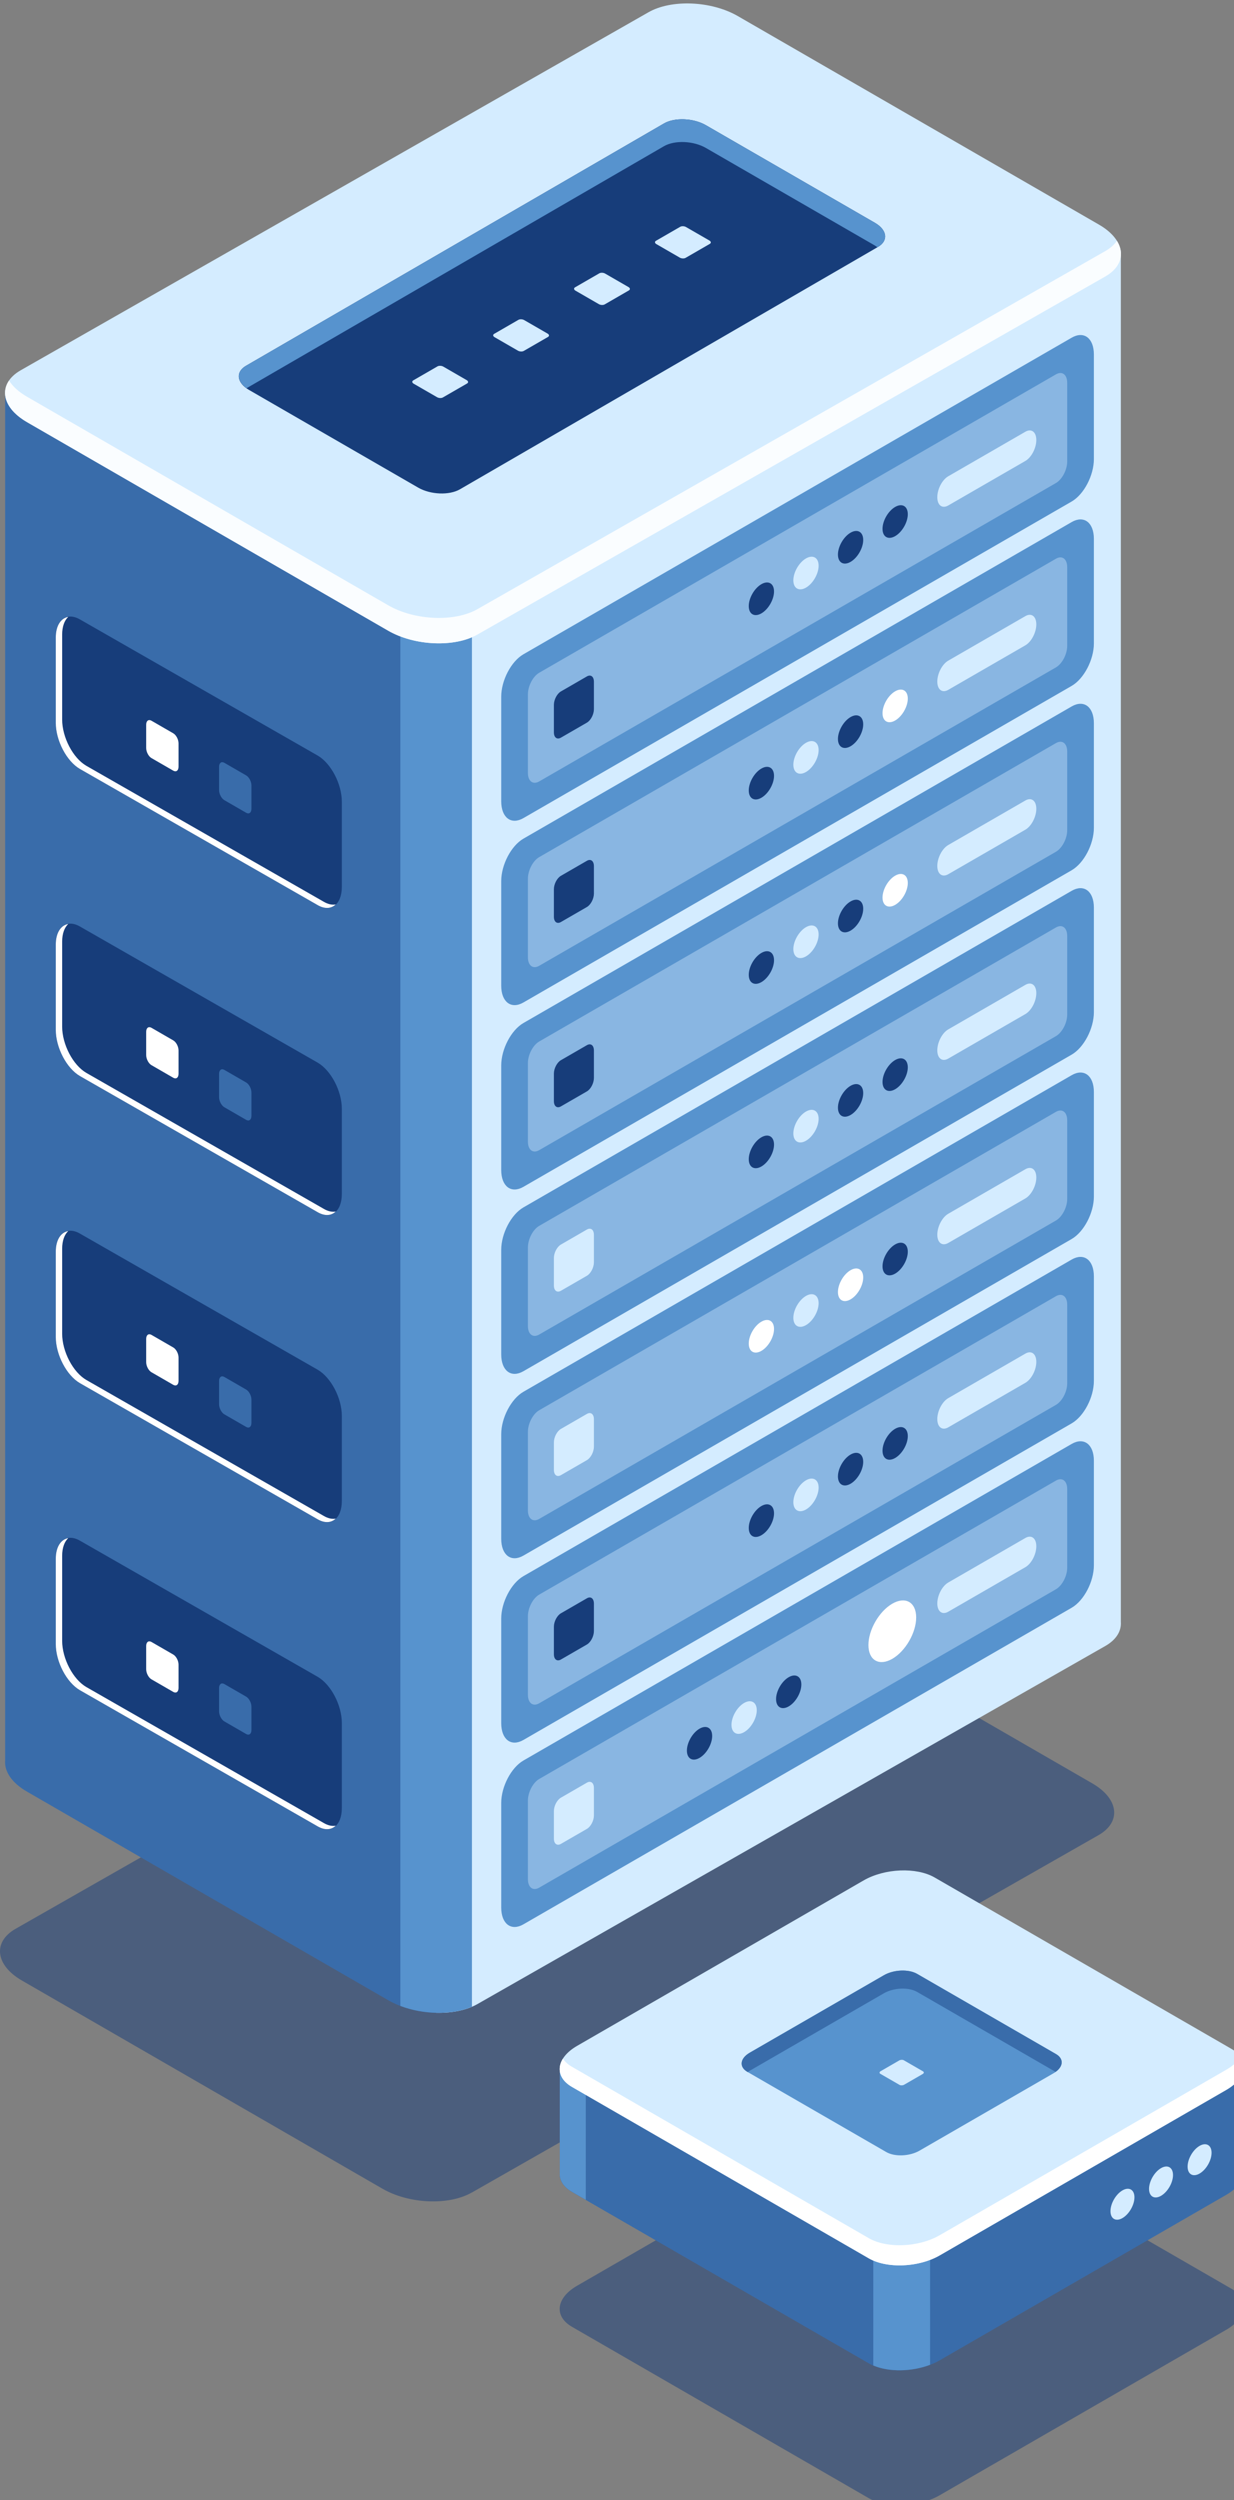 <svg xmlns="http://www.w3.org/2000/svg" id="svg6616" version="1.1" viewBox="0 0 30.092 60.96" height="230.4" width="113.735"><rect x="0" y="0" width="30.092" height="60.96" fill="#808080" stroke="none"/><g transform="translate(61.915 -192.437)" id="layer1"><path id="path8-9" d="m-50.406 245.894 15.284-8.715c.559-.323.489-.887-.157-1.26l-8.794-5.077c-.646-.373-1.622-.413-2.18-.09l-15.285 8.715c-.559.322-.489.886.157 1.259l8.794 5.077c.645.373 1.622.413 2.18.09z" style="opacity:.5;fill:#173d7a;stroke-width:.265px"/><g id="g1110-6" transform="matrix(.265 0 0 .265 -139.593 139.2)"><g id="g982-4"><g id="g932-2"><path id="path906-2" d="M293.598 362.894V237.181l49.977-13.08 9.206-5.315c2.113-1.22 5.803-1.067 8.242.342l8.589 4.959 26.656-.015-7.893 121.358c.06.826-.4 1.622-1.415 2.208l-49.874 37.632c-2.113 1.22-5.803 1.067-8.242-.342l-33.238-19.19c-1.408-.812-2.087-1.864-2.008-2.844z" style="fill:#396caa"/><path id="path908-2" d="M356.604 217.969c1.546.037 3.151.427 4.418 1.159l8.589 4.959 26.656-.015v126.051c.06.826-.4 1.622-1.415 2.208l-57.767 32.939c-1.015.586-2.395.852-3.825.817l-.596-126.839z" style="fill:#d4ecff"/><path id="path910-0" d="M336.554 385.53c-1.822.781-4.458.737-6.589-.075V257.749h6.589z" style="fill:#5793ce"/><path id="path912-8" d="m337.085 259.263 57.767-32.939c2.113-1.22 1.848-3.35-.592-4.759l-33.238-19.19c-2.44-1.408-6.13-1.561-8.242-.342l-57.767 32.939c-2.113 1.22-1.848 3.35.592 4.759l33.238 19.19c2.439 1.409 6.129 1.562 8.242.342z" style="fill:#d4ecff"/><path id="path914-6" d="m295.605 237.394 33.238 19.19c2.439 1.408 6.13 1.561 8.242.342l57.767-32.939c.471-.272.817-.591 1.054-.935.726 1.168.397 2.435-1.054 3.273l-57.767 32.939c-2.113 1.22-5.803 1.067-8.242-.342l-33.238-19.19c-1.895-1.094-2.471-2.623-1.646-3.824.331.533.882 1.045 1.646 1.486z" style="fill:#fafdff"/><g id="g930-8"><path id="path916-6" d="m335.451 245.913 38.46-22.294c.989-.571.865-1.568-.277-2.227l-15.553-8.98c-1.142-.659-2.868-.731-3.857-.16l-38.46 22.294c-.989.571-.865 1.568.277 2.227l15.553 8.98c1.141.66 2.868.731 3.857.16z" style="fill:#173d7a"/><g id="g926-6"><path id="path918-6" d="m356.214 224.62 2.229-1.287c.137-.079.12-.217-.038-.308l-2.152-1.242c-.158-.091-.397-.101-.534-.022l-2.229 1.287c-.137.079-.12.217.038.308l2.152 1.242c.158.092.397.101.534.022z" style="fill:#d4ecff"/><path id="path920-8" d="m348.768 228.902 2.229-1.287c.137-.079.12-.217-.038-.308l-2.152-1.242c-.158-.091-.397-.101-.534-.022l-2.229 1.287c-.137.079-.12.217.038.308l2.152 1.242c.159.091.398.101.534.022z" style="fill:#d4ecff"/><path id="path922-7" d="m341.323 233.183 2.229-1.287c.137-.079.12-.217-.038-.308l-2.152-1.242c-.158-.091-.397-.101-.534-.022l-2.229 1.287c-.137.079-.12.217.038.308l2.152 1.242c.158.091.397.101.534.022z" style="fill:#d4ecff"/><path id="path924-5" d="m333.878 237.464 2.229-1.287c.137-.079.12-.217-.038-.308l-2.152-1.243c-.158-.091-.397-.101-.534-.022l-2.229 1.287c-.137.079-.12.217.038.308l2.152 1.242c.158.092.397.102.534.023z" style="fill:#d4ecff"/></g><path id="path928-2" d="m373.911 223.619-.046.026c-.075-.054-.145-.109-.231-.159l-15.553-8.98c-1.142-.659-2.868-.731-3.857-.16l-38.414 22.268c-.911-.652-.959-1.54-.046-2.068l38.46-22.294c.989-.571 2.715-.499 3.857.16l15.553 8.98c1.141.659 1.265 1.656.277 2.227z" style="fill:#5793ce"/></g></g><g id="g944-8"><path id="path934-9" d="m322.353 284.17-21.867-12.52c-1.231-.71-2.228-2.616-2.228-4.257v-7.82c0-1.641.997-2.395 2.228-1.684l21.867 12.52c1.23.71 2.228 2.616 2.228 4.257v7.82c0 1.64-.998 2.394-2.228 1.684z" style="fill:#173d7a"/><path id="path936-1" d="M299.403 257.652c-.344.324-.559.877-.559 1.627v7.82c0 1.641.998 3.547 2.228 4.257l21.867 12.52c.395.228.761.29 1.082.236-.408.385-1.001.443-1.669.057l-21.867-12.52c-1.231-.71-2.228-2.616-2.228-4.257v-7.82c.001-1.113.466-1.804 1.146-1.92z" style="fill:#fff"/><g id="g942-3"><path id="path938-5" d="m315.776 275.675-2.006-1.158c-.268-.155-.486-.57-.486-.928v-2.143c0-.358.217-.522.486-.367l2.006 1.158c.268.155.486.57.486.928v2.143c-.001.357-.218.522-.486.367z" style="fill:#396caa"/><path id="path940-8" d="m309.068 271.802-2.006-1.158c-.268-.155-.486-.57-.486-.928v-2.143c0-.358.217-.522.486-.367l2.006 1.158c.268.155.486.57.486.928v2.143c0 .358-.217.522-.486.367z" style="fill:#fff"/></g></g><g id="g956-7"><path id="path946-9" d="m322.353 340.678-21.867-12.52c-1.231-.71-2.228-2.616-2.228-4.257v-7.82c0-1.641.997-2.395 2.228-1.684l21.867 12.52c1.23.71 2.228 2.616 2.228 4.257v7.82c0 1.64-.998 2.394-2.228 1.684z" style="fill:#173d7a"/><path id="path948-0" d="M299.403 314.16c-.344.324-.559.877-.559 1.627v7.82c0 1.641.998 3.547 2.228 4.257l21.867 12.52c.395.228.761.29 1.082.236-.408.385-1.001.443-1.669.058l-21.867-12.52c-1.231-.71-2.228-2.616-2.228-4.257v-7.82c.001-1.115.466-1.805 1.146-1.921z" style="fill:#fff"/><g id="g954-1"><path id="path950-6" d="m315.776 332.183-2.006-1.158c-.268-.155-.486-.57-.486-.928v-2.143c0-.358.217-.522.486-.367l2.006 1.158c.268.155.486.57.486.928v2.143c-.001.357-.218.522-.486.367z" style="fill:#396caa"/><path id="path952-5" d="m309.068 328.31-2.006-1.158c-.268-.155-.486-.57-.486-.928v-2.143c0-.358.217-.522.486-.367l2.006 1.158c.268.155.486.57.486.928v2.143c0 .358-.217.522-.486.367z" style="fill:#fff"/></g></g><g id="g968-5"><path id="path958-8" d="m322.353 368.932-21.867-12.52c-1.231-.71-2.228-2.616-2.228-4.257v-7.82c0-1.641.997-2.395 2.228-1.684l21.867 12.52c1.23.711 2.228 2.616 2.228 4.257v7.82c0 1.64-.998 2.394-2.228 1.684z" style="fill:#173d7a"/><path id="path960-4" d="M299.403 342.414c-.344.324-.559.877-.559 1.627v7.82c0 1.641.998 3.547 2.228 4.257l21.867 12.52c.395.228.761.29 1.082.236-.408.385-1.001.443-1.669.057l-21.867-12.52c-1.231-.71-2.228-2.616-2.228-4.257v-7.82c.001-1.114.466-1.804 1.146-1.92z" style="fill:#fff"/><g id="g966-8"><path id="path962-7" d="m315.776 360.437-2.006-1.158c-.268-.155-.486-.57-.486-.928v-2.143c0-.358.217-.522.486-.367l2.006 1.158c.268.155.486.57.486.928v2.143c-.001.357-.218.522-.486.367z" style="fill:#396caa"/><path id="path964-8" d="m309.068 356.564-2.006-1.158c-.268-.155-.486-.57-.486-.928v-2.143c0-.358.217-.522.486-.367l2.006 1.158c.268.155.486.57.486.928v2.143c0 .358-.217.522-.486.367z" style="fill:#fff"/></g></g><g id="g980-6"><path id="path970-3" d="m322.353 312.424-21.867-12.52c-1.231-.71-2.228-2.616-2.228-4.257v-7.82c0-1.641.997-2.395 2.228-1.684l21.867 12.52c1.23.711 2.228 2.616 2.228 4.257v7.82c0 1.64-.998 2.394-2.228 1.684z" style="fill:#173d7a"/><path id="path972-7" d="M299.403 285.906c-.344.324-.559.877-.559 1.627v7.82c0 1.641.998 3.547 2.228 4.257l21.867 12.52c.395.228.761.29 1.082.236-.408.385-1.001.443-1.669.057l-21.867-12.52c-1.231-.71-2.228-2.616-2.228-4.257v-7.82c.001-1.113.466-1.804 1.146-1.92z" style="fill:#fff"/><g id="g978-1"><path id="path974-5" d="m315.776 303.929-2.006-1.158c-.268-.155-.486-.57-.486-.928V299.7c0-.358.217-.522.486-.367l2.006 1.158c.268.155.486.57.486.928v2.143c-.001.357-.218.522-.486.367z" style="fill:#396caa"/><path id="path976-7" d="m309.068 300.056-2.006-1.158c-.268-.155-.486-.57-.486-.928v-2.143c0-.358.217-.522.486-.367l2.006 1.158c.268.155.486.57.486.928v2.143c0 .358-.217.522-.486.367z" style="fill:#fff"/></g></g></g><g id="g1000-3"><path id="path984-2" d="m341.292 276.165 50.449-29.127c1.129-.652 2.045-2.401 2.045-3.907v-9.62c0-1.506-.915-2.198-2.045-1.546l-50.449 29.127c-1.129.652-2.044 2.401-2.044 3.906v9.62c0 1.507.915 2.199 2.044 1.547z" style="fill:#5793ce"/><path id="path986-5" d="m342.741 272.792 47.553-27.455c.573-.331 1.037-1.218 1.037-1.982v-7.232c0-.764-.464-1.115-1.037-.784l-47.553 27.455c-.573.331-1.037 1.218-1.037 1.982v7.232c-.001.763.464 1.114 1.037.784z" style="opacity:.4;fill:#d4ecff"/><path id="path988-7" d="m380.384 247.402 7.097-4.097c.556-.321 1.007-1.183 1.007-1.925s-.451-1.083-1.007-.762l-7.097 4.097c-.556.321-1.007 1.183-1.007 1.925-.001.743.45 1.084 1.007.762z" style="fill:#d4ecff"/><path id="path990-4" d="M374.336 249.551c0 .742.521 1.042 1.163.672.642-.371 1.163-1.273 1.163-2.015 0-.742-.521-1.042-1.163-.671-.642.37-1.163 1.272-1.163 2.014z" style="fill:#173d7a"/><path id="path992-7" d="M370.233 251.92c0 .742.521 1.042 1.163.671s1.163-1.273 1.163-2.015c0-.742-.521-1.042-1.163-.671s-1.163 1.273-1.163 2.015z" style="fill:#173d7a"/><path id="path994-5" d="M366.13 254.289c0 .742.521 1.042 1.163.672s1.163-1.273 1.163-2.015c0-.742-.521-1.042-1.163-.671-.643.37-1.163 1.272-1.163 2.014z" style="fill:#d4ecff"/><path id="path996-8" d="M362.026 256.658c0 .742.521 1.042 1.163.672.642-.371 1.163-1.273 1.163-2.015 0-.742-.521-1.042-1.163-.671s-1.163 1.272-1.163 2.014z" style="fill:#173d7a"/><path id="path998-9" d="m344.741 268.764 2.39-1.38c.357-.206.646-.759.646-1.235v-2.529c0-.476-.289-.695-.646-.489l-2.39 1.38c-.357.206-.646.759-.646 1.235v2.529c-.001.477.289.695.646.489z" style="fill:#173d7a"/></g><g id="g1018-8"><path id="path1002-6" d="m341.292 293.129 50.449-29.127c1.129-.652 2.045-2.401 2.045-3.906v-9.62c0-1.505-.915-2.198-2.045-1.546l-50.449 29.127c-1.129.652-2.044 2.401-2.044 3.907v9.62c0 1.504.915 2.196 2.044 1.545z" style="fill:#5793ce"/><path id="path1004-3" d="m342.741 289.755 47.553-27.455c.573-.331 1.037-1.218 1.037-1.982v-7.232c0-.764-.464-1.115-1.037-.784l-47.553 27.455c-.573.331-1.037 1.218-1.037 1.982v7.232c-.001.764.464 1.115 1.037.784z" style="opacity:.4;fill:#d4ecff"/><path id="path1006-0" d="m380.384 264.366 7.097-4.097c.556-.321 1.007-1.183 1.007-1.925s-.451-1.083-1.007-.762l-7.097 4.097c-.556.321-1.007 1.183-1.007 1.925-.001.742.45 1.083 1.007.762z" style="fill:#d4ecff"/><path id="path1008-5" d="M374.336 266.515c0 .742.521 1.042 1.163.671s1.163-1.273 1.163-2.015c0-.742-.521-1.042-1.163-.672-.642.372-1.163 1.274-1.163 2.016z" style="fill:#fff"/><path id="path1010-7" d="M370.233 268.884c0 .742.521 1.042 1.163.672.642-.371 1.163-1.273 1.163-2.015 0-.742-.521-1.042-1.163-.672-.642.371-1.163 1.273-1.163 2.015z" style="fill:#173d7a"/><path id="path1012-0" d="M366.13 271.253c0 .742.521 1.042 1.163.671s1.163-1.273 1.163-2.015c0-.742-.521-1.042-1.163-.672-.643.372-1.163 1.274-1.163 2.016z" style="fill:#d4ecff"/><path id="path1014-0" d="M362.026 273.622c0 .742.521 1.042 1.163.672s1.163-1.273 1.163-2.015c0-.742-.521-1.042-1.163-.672s-1.163 1.273-1.163 2.015z" style="fill:#173d7a"/><path id="path1016-1" d="m344.741 285.728 2.39-1.38c.357-.206.646-.759.646-1.235v-2.529c0-.476-.289-.695-.646-.489l-2.39 1.38c-.357.206-.646.759-.646 1.235v2.529c-.001.476.289.695.646.489z" style="fill:#173d7a"/></g><g id="g1036-9"><path id="path1020-5" d="m341.292 310.092 50.449-29.127c1.129-.652 2.045-2.401 2.045-3.906v-9.62c0-1.506-.915-2.198-2.045-1.546l-50.449 29.127c-1.129.652-2.044 2.401-2.044 3.906v9.62c0 1.506.915 2.198 2.044 1.546z" style="fill:#5793ce"/><path id="path1022-4" d="m342.741 306.719 47.553-27.455c.573-.331 1.037-1.218 1.037-1.982v-7.232c0-.764-.464-1.115-1.037-.784l-47.553 27.455c-.573.331-1.037 1.218-1.037 1.982v7.232c-.001.764.464 1.115 1.037.784z" style="opacity:.4;fill:#d4ecff"/><path id="path1024-8" d="m380.384 281.33 7.097-4.097c.556-.321 1.007-1.183 1.007-1.925s-.451-1.083-1.007-.762l-7.097 4.097c-.556.321-1.007 1.183-1.007 1.925-.001.742.45 1.083 1.007.762z" style="fill:#d4ecff"/><path id="path1026-6" d="M374.336 283.478c0 .742.521 1.042 1.163.672s1.163-1.273 1.163-2.015c0-.742-.521-1.042-1.163-.672-.642.372-1.163 1.274-1.163 2.015z" style="fill:#fff"/><path id="path1028-4" d="M370.233 285.848c0 .742.521 1.042 1.163.672.642-.371 1.163-1.273 1.163-2.015 0-.742-.521-1.042-1.163-.672-.642.371-1.163 1.273-1.163 2.015z" style="fill:#173d7a"/><path id="path1030-9" d="M366.13 288.216c0 .742.521 1.042 1.163.672s1.163-1.273 1.163-2.015c0-.742-.521-1.042-1.163-.672s-1.163 1.274-1.163 2.015z" style="fill:#d4ecff"/><path id="path1032-3" d="M362.026 290.586c0 .742.521 1.042 1.163.672.642-.371 1.163-1.273 1.163-2.015 0-.742-.521-1.042-1.163-.671-.642.37-1.163 1.272-1.163 2.014z" style="fill:#173d7a"/><path id="path1034-2" d="m344.741 302.692 2.39-1.38c.357-.206.646-.759.646-1.235v-2.529c0-.476-.289-.695-.646-.489l-2.39 1.38c-.357.206-.646.759-.646 1.235v2.529c-.001.476.289.695.646.489z" style="fill:#173d7a"/></g><g id="g1054-1"><path id="path1038-6" d="m341.292 327.056 50.449-29.127c1.129-.652 2.045-2.401 2.045-3.906v-9.62c0-1.505-.915-2.198-2.045-1.546l-50.449 29.127c-1.129.652-2.044 2.401-2.044 3.907v9.62c0 1.505.915 2.197 2.044 1.545z" style="fill:#5793ce"/><path id="path1040-4" d="m342.741 323.683 47.553-27.455c.573-.331 1.037-1.218 1.037-1.982v-7.232c0-.764-.464-1.115-1.037-.784l-47.553 27.455c-.573.331-1.037 1.218-1.037 1.982v7.232c-.001.764.464 1.115 1.037.784z" style="opacity:.4;fill:#d4ecff"/><path id="path1042-0" d="m380.384 298.294 7.097-4.097c.556-.321 1.007-1.183 1.007-1.925s-.451-1.083-1.007-.762l-7.097 4.097c-.556.321-1.007 1.183-1.007 1.925-.001.742.45 1.083 1.007.762z" style="fill:#d4ecff"/><path id="path1044-3" d="M374.336 300.442c0 .742.521 1.042 1.163.671s1.163-1.273 1.163-2.015c0-.742-.521-1.042-1.163-.672-.642.372-1.163 1.274-1.163 2.016z" style="fill:#173d7a"/><path id="path1046-4" d="M370.233 302.811c0 .742.521 1.042 1.163.672.642-.371 1.163-1.273 1.163-2.015 0-.742-.521-1.042-1.163-.672-.642.372-1.163 1.273-1.163 2.015z" style="fill:#173d7a"/><path id="path1048-5" d="M366.13 305.18c0 .742.521 1.042 1.163.672.642-.371 1.163-1.273 1.163-2.015 0-.742-.521-1.042-1.163-.672-.643.371-1.163 1.274-1.163 2.015z" style="fill:#d4ecff"/><path id="path1050-4" d="M362.026 307.549c0 .742.521 1.042 1.163.672.642-.371 1.163-1.273 1.163-2.015 0-.742-.521-1.042-1.163-.672s-1.163 1.273-1.163 2.015z" style="fill:#173d7a"/><path id="path1052-1" d="m344.741 319.655 2.39-1.38c.357-.206.646-.759.646-1.235v-2.529c0-.476-.289-.695-.646-.489l-2.39 1.38c-.357.206-.646.759-.646 1.235v2.529c-.001.477.289.696.646.489z" style="fill:#d4ecff"/></g><g id="g1072-5"><path id="path1056-0" d="m341.292 344.02 50.449-29.127c1.129-.652 2.045-2.401 2.045-3.906v-9.62c0-1.506-.915-2.198-2.045-1.546l-50.449 29.127c-1.129.652-2.044 2.401-2.044 3.906v9.62c0 1.505.915 2.198 2.044 1.546z" style="fill:#5793ce"/><path id="path1058-3" d="m342.741 340.647 47.553-27.455c.573-.331 1.037-1.218 1.037-1.982v-7.232c0-.764-.464-1.115-1.037-.784l-47.553 27.455c-.573.331-1.037 1.218-1.037 1.982v7.232c-.001.763.464 1.114 1.037.784z" style="opacity:.4;fill:#d4ecff"/><path id="path1060-9" d="m380.384 315.257 7.097-4.097c.556-.321 1.007-1.183 1.007-1.925s-.451-1.083-1.007-.762l-7.097 4.097c-.556.321-1.007 1.183-1.007 1.925-.001.742.45 1.083 1.007.762z" style="fill:#d4ecff"/><path id="path1062-9" d="M374.336 317.406c0 .742.521 1.042 1.163.672s1.163-1.273 1.163-2.015c0-.742-.521-1.042-1.163-.672-.642.371-1.163 1.273-1.163 2.015z" style="fill:#173d7a"/><path id="path1064-8" d="M370.233 319.775c0 .742.521 1.042 1.163.672.642-.371 1.163-1.273 1.163-2.015 0-.742-.521-1.042-1.163-.671-.642.37-1.163 1.272-1.163 2.014z" style="fill:#fff"/><path id="path1066-1" d="M366.13 322.144c0 .742.521 1.042 1.163.672s1.163-1.273 1.163-2.015c0-.742-.521-1.042-1.163-.672-.643.371-1.163 1.273-1.163 2.015z" style="fill:#d4ecff"/><path id="path1068-2" d="M362.026 324.513c0 .742.521 1.042 1.163.672.642-.371 1.163-1.273 1.163-2.015 0-.742-.521-1.042-1.163-.671-.642.37-1.163 1.272-1.163 2.014z" style="fill:#fff"/><path id="path1070-6" d="m344.741 336.619 2.39-1.38c.357-.206.646-.759.646-1.235v-2.529c0-.476-.289-.695-.646-.489l-2.39 1.38c-.357.206-.646.759-.646 1.235v2.529c-.001.477.289.695.646.489z" style="fill:#d4ecff"/></g><g id="g1090-8"><path id="path1074-8" d="m341.292 360.983 50.449-29.127c1.129-.652 2.045-2.401 2.045-3.906v-9.62c0-1.505-.915-2.198-2.045-1.546l-50.449 29.127c-1.129.652-2.044 2.401-2.044 3.907v9.62c0 1.505.915 2.197 2.044 1.545z" style="fill:#5793ce"/><path id="path1076-9" d="m342.741 357.61 47.553-27.455c.573-.331 1.037-1.218 1.037-1.982v-7.232c0-.764-.464-1.115-1.037-.784l-47.553 27.455c-.573.331-1.037 1.218-1.037 1.982v7.232c-.001.764.464 1.115 1.037.784z" style="opacity:.4;fill:#d4ecff"/><path id="path1078-7" d="m380.384 332.221 7.097-4.097c.556-.321 1.007-1.183 1.007-1.925s-.451-1.083-1.007-.762l-7.097 4.097c-.556.321-1.007 1.183-1.007 1.925-.001.742.45 1.083 1.007.762z" style="fill:#d4ecff"/><path id="path1080-8" d="M374.336 334.37c0 .742.521 1.042 1.163.671s1.163-1.273 1.163-2.015c0-.742-.521-1.042-1.163-.672-.642.372-1.163 1.274-1.163 2.016z" style="fill:#173d7a"/><path id="path1082-8" d="M370.233 336.739c0 .742.521 1.042 1.163.672.642-.371 1.163-1.273 1.163-2.015 0-.742-.521-1.042-1.163-.672-.642.371-1.163 1.273-1.163 2.015z" style="fill:#173d7a"/><path id="path1084-7" d="M366.13 339.108c0 .742.521 1.042 1.163.672.642-.371 1.163-1.273 1.163-2.015 0-.742-.521-1.042-1.163-.672-.643.371-1.163 1.273-1.163 2.015z" style="fill:#d4ecff"/><path id="path1086-5" d="M362.026 341.477c0 .742.521 1.042 1.163.671s1.163-1.273 1.163-2.015c0-.742-.521-1.042-1.163-.672s-1.163 1.274-1.163 2.016z" style="fill:#173d7a"/><path id="path1088-3" d="m344.741 353.583 2.39-1.38c.357-.206.646-.759.646-1.235v-2.529c0-.476-.289-.695-.646-.489l-2.39 1.38c-.357.206-.646.759-.646 1.235v2.529c-.001.476.289.695.646.489z" style="fill:#173d7a"/></g><g id="g1108-6"><path id="path1092-6" d="m341.292 377.947 50.449-29.127c1.129-.652 2.045-2.401 2.045-3.906v-9.62c0-1.506-.915-2.198-2.045-1.546l-50.449 29.127c-1.129.652-2.044 2.401-2.044 3.906v9.62c0 1.506.915 2.198 2.044 1.546z" style="fill:#5793ce"/><path id="path1094-2" d="m342.741 374.574 47.553-27.455c.573-.331 1.037-1.218 1.037-1.982v-7.232c0-.764-.464-1.115-1.037-.784l-47.553 27.455c-.573.331-1.037 1.218-1.037 1.982v7.232c-.001.764.464 1.115 1.037.784z" style="opacity:.4;fill:#d4ecff"/><path id="path1096-0" d="m380.384 349.185 7.097-4.097c.556-.321 1.007-1.183 1.007-1.925s-.451-1.083-1.007-.762l-7.097 4.097c-.556.321-1.007 1.183-1.007 1.925-.001.742.45 1.083 1.007.762z" style="fill:#d4ecff"/><path id="path1098-8" d="M373.039 352.251c0 1.401.984 1.969 2.197 1.268 1.213-.701 2.197-2.404 2.197-3.805 0-1.401-.984-1.969-2.197-1.268-1.213.701-2.197 2.404-2.197 3.805z" style="fill:#fff"/><path id="path1100-8" d="M364.54 357.225c0 .742.521 1.042 1.163.671s1.163-1.273 1.163-2.015c0-.742-.521-1.042-1.163-.672-.642.372-1.163 1.274-1.163 2.016z" style="fill:#173d7a"/><path id="path1102-1" d="M360.437 359.594c0 .742.521 1.042 1.163.672.642-.371 1.163-1.273 1.163-2.014 0-.742-.521-1.042-1.163-.672s-1.163 1.272-1.163 2.014z" style="fill:#d4ecff"/><path id="path1104-6" d="M356.334 361.963c0 .742.521 1.042 1.163.671s1.163-1.273 1.163-2.015c0-.742-.521-1.042-1.163-.672-.643.372-1.163 1.274-1.163 2.016z" style="fill:#173d7a"/><path id="path1106-8" d="m344.741 370.547 2.39-1.38c.357-.206.646-.759.646-1.235v-2.529c0-.476-.289-.695-.646-.489l-2.39 1.38c-.357.206-.646.759-.646 1.235v2.529c-.001.476.289.695.646.489z" style="fill:#d4ecff"/></g></g><g transform="matrix(.265 0 0 .265 -181.697 174.734)" id="g72-7"><path style="opacity:.5;fill:#173d7a" d="m531.948 296.653-27.307-15.766c-1.676-.968-1.466-2.658.469-3.775l26.367-15.223c1.935-1.117 4.863-1.239 6.539-.271l27.307 15.765c1.676.968 1.466 2.658-.469 3.775l-26.367 15.223c-1.935 1.118-4.863 1.24-6.539.272z" id="path42-7"/><path style="fill:#396caa" d="M566.446 266.488v-9.422l-21.127-.012-7.303-4.216c-1.676-.968-4.603-.846-6.539.271l-6.813 3.934-21.146-.012v9.69c-.048.655.318 1.287 1.123 1.752l27.307 15.766c1.676.968 4.603.846 6.538-.271l26.367-15.223c1.117-.645 1.655-1.48 1.593-2.257z" id="path44-3"/><path style="fill:#396caa" d="M534.983 252.19c-1.227.03-2.499.339-3.505.919l-6.813 3.934-21.146-.012v9.69c-.048.655.318 1.287 1.123 1.752l27.307 15.766c.805.465 1.9.676 3.034.648z" id="path46-2"/><path style="fill:#5793ce" d="m505.912 257.032-2.393-.001v9.69c-.048.655.318 1.287 1.123 1.752l1.27.733z" id="path48-0"/><path style="fill:#5793ce" d="M532.369 284.444c1.445.619 3.536.585 5.227-.06v-11.002h-5.227z" id="path50-7"/><path style="fill:#d4ecff" d="m531.948 274.583-27.307-15.766c-1.676-.968-1.466-2.658.469-3.775l26.367-15.223c1.935-1.117 4.863-1.239 6.539-.271l27.307 15.766c1.676.968 1.466 2.658-.469 3.775l-26.367 15.223c-1.935 1.118-4.863 1.239-6.539.271z" id="path52-4"/><path style="fill:#fff" d="m564.854 257.235-26.367 15.223c-1.935 1.117-4.862 1.239-6.538.271l-27.307-15.765a2.527 2.527 0 0 1-.836-.742c-.576.927-.315 1.932.836 2.596l27.307 15.766c1.676.968 4.603.846 6.538-.271l26.367-15.223c1.504-.868 1.961-2.081 1.306-3.033-.263.422-.7.828-1.306 1.178z" id="path54-1"/><g id="g62-6"><path style="fill:#d4ecff" d="M556.402 268.974c0 .703-.494 1.559-1.103 1.91-.609.352-1.103.067-1.103-.637 0-.703.494-1.559 1.103-1.91s1.103-.066 1.103.637z" id="path56-2"/><path style="fill:#d4ecff" d="M559.951 266.926c0 .703-.494 1.559-1.103 1.91-.609.352-1.103.067-1.103-.637 0-.703.494-1.559 1.103-1.91.609-.352 1.103-.067 1.103.637z" id="path58-0"/><path style="fill:#d4ecff" d="M563.499 264.877c0 .703-.494 1.559-1.103 1.91-.609.352-1.103.067-1.103-.637 0-.703.494-1.559 1.103-1.91s1.103-.066 1.103.637z" id="path60-0"/></g><g id="g70-6"><path style="fill:#5793ce" d="m533.563 264.809-12.778-7.377c-.784-.453-.686-1.244.22-1.767l12.338-7.124c.906-.523 2.275-.58 3.06-.127l12.778 7.377c.784.453.686 1.244-.22 1.766l-12.338 7.124c-.906.524-2.276.581-3.06.128z" id="path64-8"/><path style="fill:#d4ecff" d="m534.786 258.632-1.768-1.021c-.109-.063-.095-.172.03-.244l1.707-.986c.125-.072.315-.08.423-.017l1.768 1.021c.108.063.095.172-.03.244l-1.707.986c-.125.072-.314.08-.423.017z" id="path66-1"/><path style="fill:#396caa" d="m520.785 257.432.036.021c.06-.043.115-.086.183-.126l12.338-7.124c.906-.523 2.275-.58 3.06-.127l12.742 7.357c.723-.518.761-1.222.036-1.64l-12.778-7.377c-.784-.453-2.154-.396-3.06.127l-12.338 7.123c-.905.522-1.003 1.313-.219 1.766z" id="path68-8"/></g></g></g></svg>